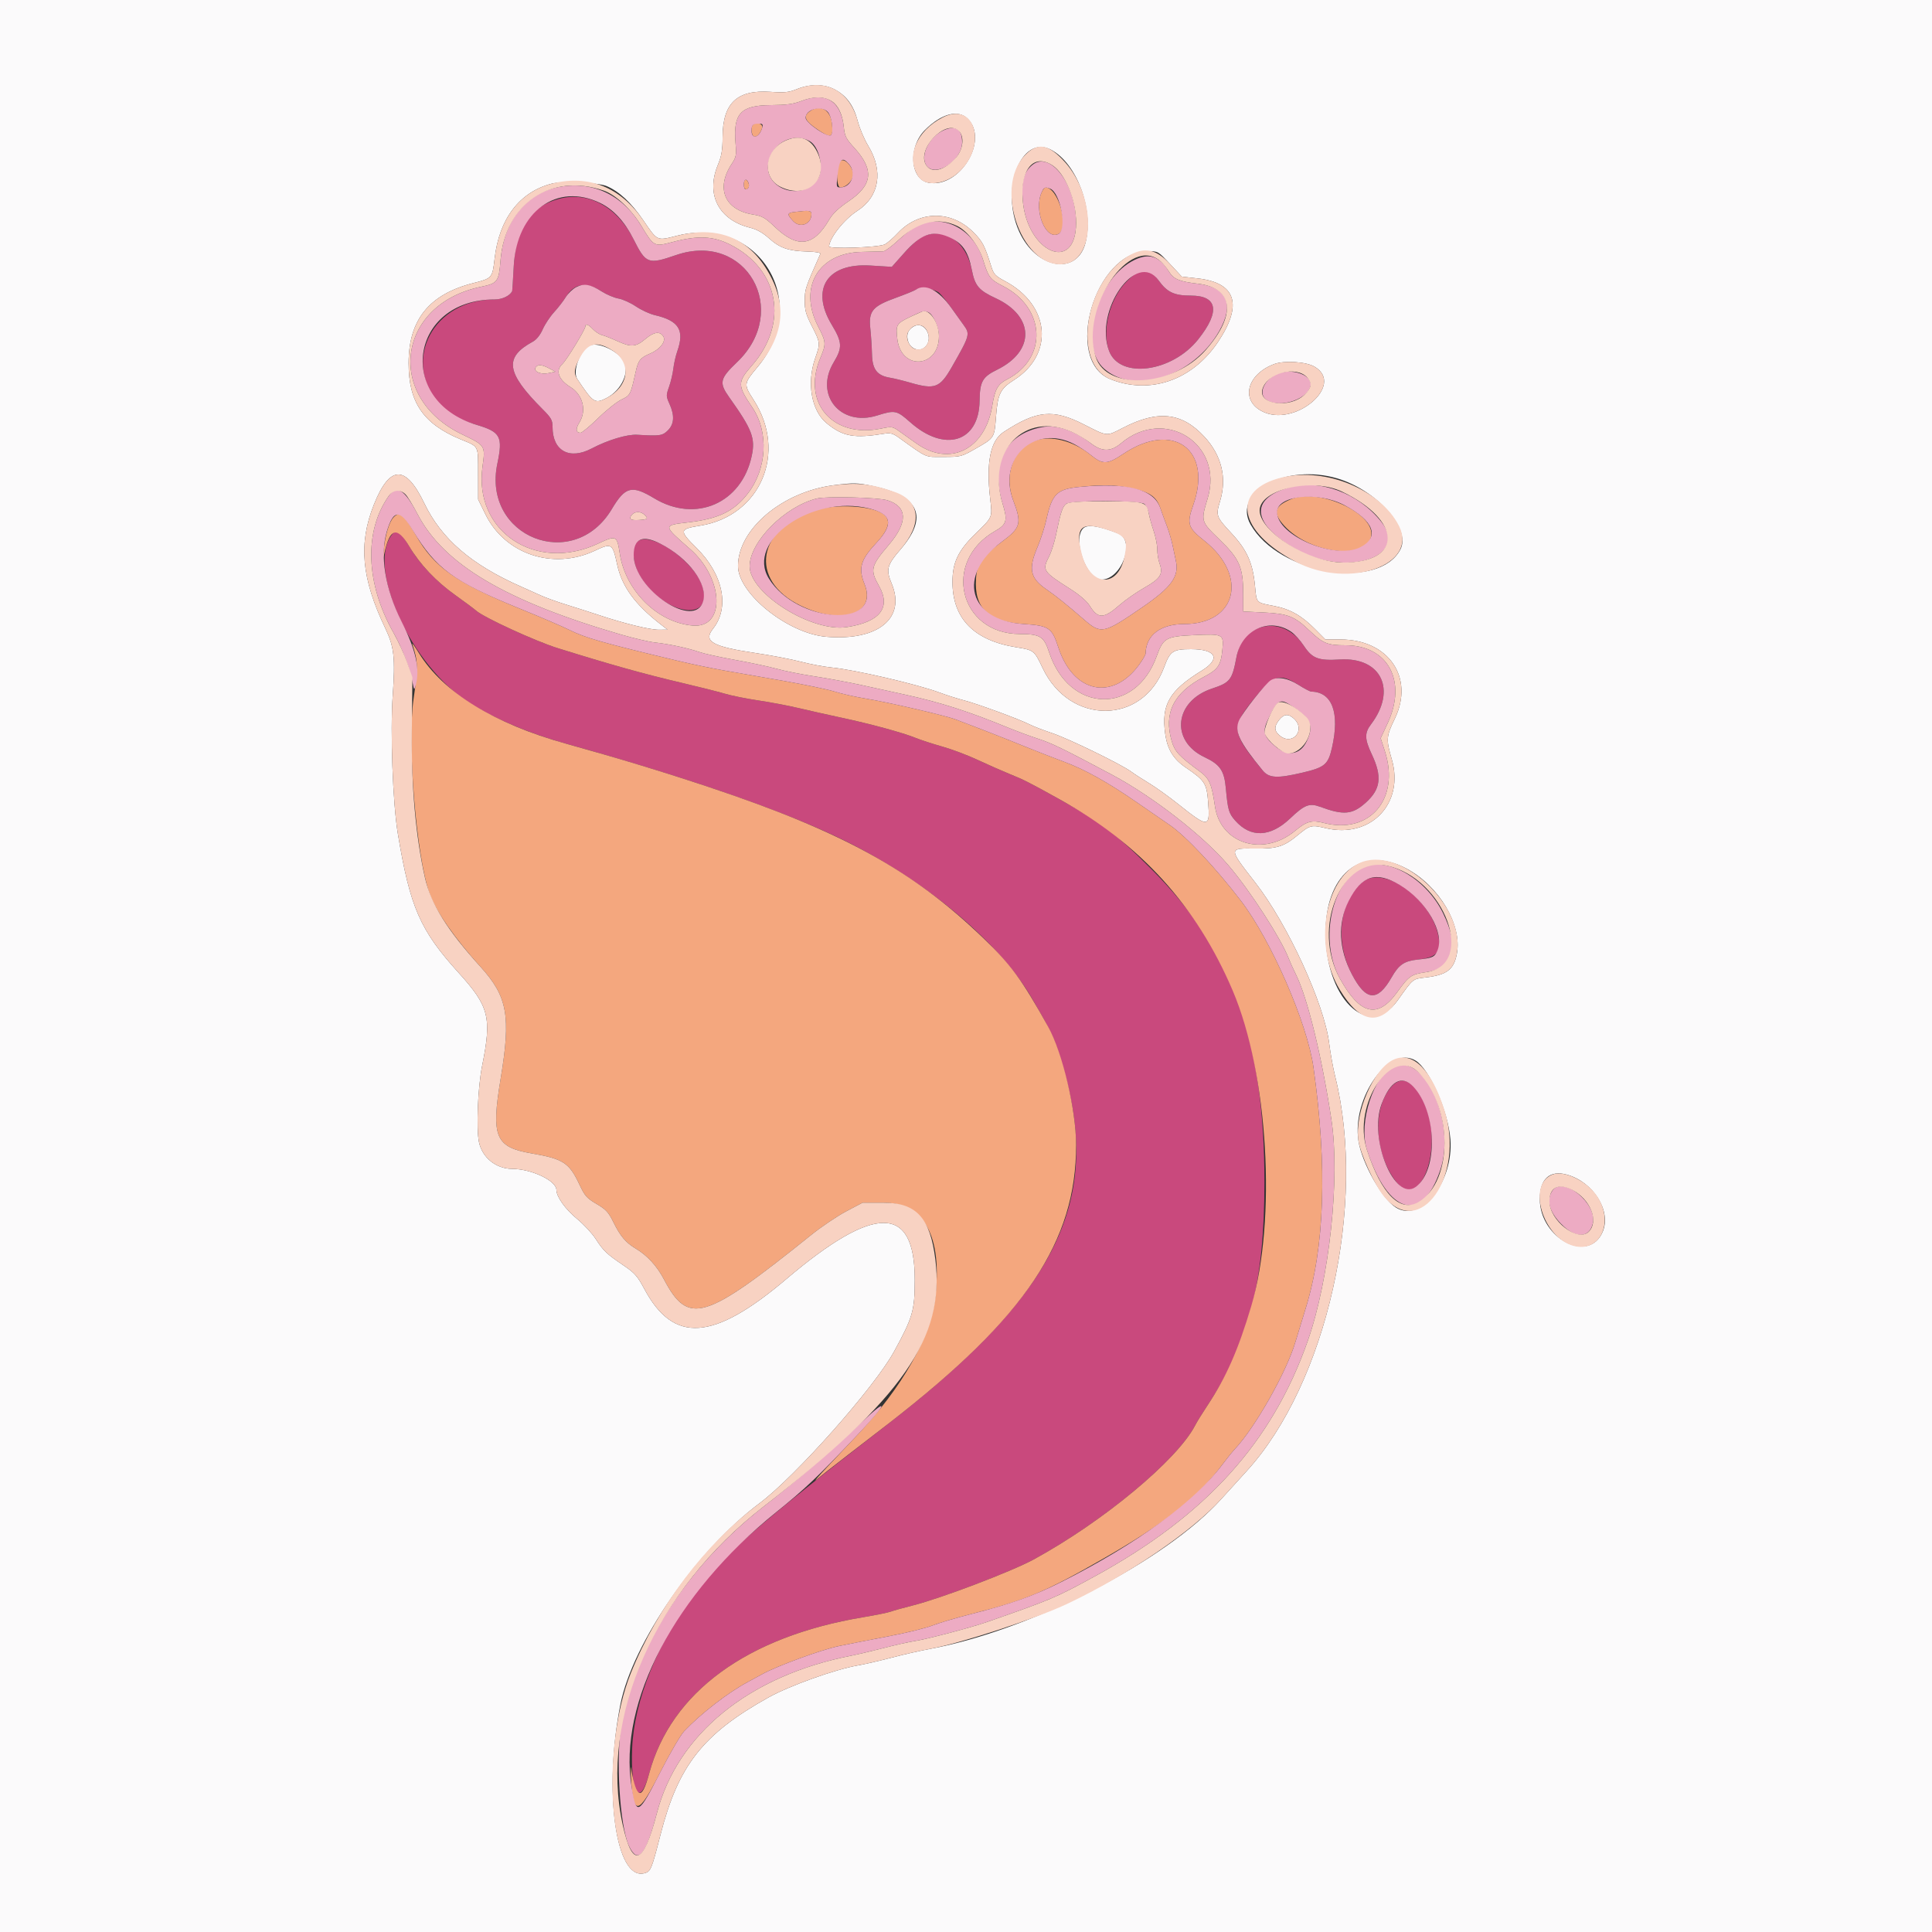 <svg id="svg" version="1.1" xmlns="http://www.w3.org/2000/svg" xmlns:xlink="http://www.w3.org/1999/xlink" width="400" height="400" viewBox="0, 0, 400,400"><rect x="0" y="0" width="400" height="400" fill="#333333" stroke="none"/><g id="svgg"><path id="path0" d="M115.800 41.150 C 109.770 42.737,106.806 47.092,106.373 55.000 C 106.216 57.860,106.068 60.238,106.044 60.284 C 105.535 61.264,103.974 62.000,102.409 62.000 C 89.788 62.000,83.157 74.435,90.829 83.714 C 92.301 85.494,94.676 86.775,98.750 87.986 C 103.637 89.440,104.144 90.402,102.970 96.000 C 99.789 111.175,118.738 118.691,126.669 105.400 C 129.463 100.717,130.814 100.376,135.459 103.178 C 144.025 108.344,153.533 104.214,155.635 94.413 C 156.425 90.726,155.741 88.937,150.984 82.256 C 148.837 79.241,149.022 78.406,152.593 74.994 C 163.814 64.272,154.477 47.829,139.992 52.803 C 134.150 54.808,133.746 54.656,131.136 49.470 C 127.798 42.837,121.786 39.575,115.800 41.150 M190.875 49.071 C 190.147 49.430,188.446 50.967,187.096 52.486 L 184.641 55.248 180.197 54.974 C 171.267 54.424,167.742 59.817,172.193 67.218 C 174.393 70.875,174.449 71.957,172.600 75.028 C 168.556 81.743,174.010 88.404,181.604 86.024 C 185.308 84.863,185.648 84.933,188.474 87.439 C 195.600 93.757,202.702 91.558,202.814 83.000 C 202.866 78.992,203.400 78.040,206.432 76.552 C 214.345 72.668,214.198 65.464,206.131 61.732 C 202.654 60.123,201.858 59.182,201.216 55.921 C 200.034 49.910,195.401 46.841,190.875 49.071 M233.238 58.300 C 229.745 61.795,228.054 68.524,229.627 72.674 C 231.845 78.528,242.643 77.106,248.094 70.243 C 252.672 64.479,252.106 61.200,246.533 61.200 C 243.098 61.200,241.643 60.512,239.875 58.052 C 237.747 55.090,236.395 55.140,233.238 58.300 M124.588 60.351 C 125.619 61.005,127.176 61.661,128.047 61.808 C 128.919 61.955,130.548 62.692,131.667 63.445 C 132.786 64.198,134.533 65.006,135.551 65.242 C 140.569 66.402,141.773 68.343,140.213 72.762 C 139.891 73.677,139.528 75.275,139.408 76.313 C 139.288 77.351,138.890 79.045,138.524 80.077 C 137.892 81.860,137.896 82.039,138.609 83.620 C 139.694 86.026,139.588 87.793,138.282 89.100 C 137.162 90.220,136.610 90.300,131.951 90.014 C 129.853 89.885,125.864 91.083,122.501 92.852 C 117.895 95.275,114.400 93.356,114.400 88.404 C 114.400 86.982,114.142 86.523,112.300 84.677 C 104.775 77.133,104.328 73.996,110.313 70.739 C 111.079 70.323,111.838 69.377,112.368 68.180 C 112.830 67.136,113.885 65.543,114.714 64.641 C 115.542 63.738,116.622 62.347,117.113 61.549 C 118.902 58.638,121.285 58.257,124.588 60.351 M194.465 60.653 C 194.923 61.064,196.040 62.446,196.949 63.725 C 197.857 65.004,199.005 66.605,199.500 67.284 C 200.884 69.182,200.816 69.422,197.055 76.000 C 194.589 80.311,193.548 80.703,188.462 79.228 C 186.998 78.804,185.126 78.346,184.302 78.210 C 181.588 77.765,180.610 76.499,180.536 73.335 C 180.501 71.831,180.345 69.424,180.189 67.986 C 179.803 64.403,180.643 63.398,185.485 61.655 C 187.418 60.959,189.270 60.204,189.600 59.978 C 190.483 59.371,193.504 59.790,194.465 60.653 M81.258 110.531 C 75.923 116.958,84.317 136.428,96.000 144.727 C 100.746 148.098,108.961 151.682,117.200 153.975 C 142.800 161.100,162.832 168.079,175.000 174.112 C 191.884 182.484,206.968 195.188,213.618 206.637 C 217.851 213.924,218.395 215.136,220.158 221.200 C 228.171 248.753,218.784 267.760,183.772 294.877 C 156.418 316.063,149.587 322.032,143.794 329.810 C 136.133 340.097,131.271 352.196,130.885 361.937 C 130.510 371.392,132.476 374.352,134.395 367.220 C 138.930 350.365,154.632 338.872,178.631 334.844 C 181.286 334.399,183.895 333.868,184.430 333.664 C 184.966 333.461,187.023 332.886,189.002 332.388 C 194.857 330.912,209.416 325.374,214.000 322.880 C 228.345 315.071,243.758 302.270,247.450 295.097 C 247.817 294.384,248.957 292.540,249.982 291.000 C 258.591 278.071,261.779 265.591,261.785 244.800 C 261.793 215.351,255.116 196.729,238.611 180.170 C 231.150 172.684,227.871 170.187,219.200 165.390 C 212.847 161.875,212.029 161.461,209.000 160.232 C 207.460 159.607,204.504 158.303,202.432 157.334 C 200.360 156.366,197.074 155.127,195.130 154.580 C 193.186 154.034,190.652 153.209,189.498 152.747 C 186.756 151.649,180.206 149.867,174.200 148.586 C 171.560 148.023,167.600 147.135,165.400 146.613 C 163.200 146.091,159.420 145.373,157.000 145.019 C 154.580 144.664,151.430 144.028,150.000 143.604 C 148.570 143.181,144.610 142.183,141.200 141.386 C 133.476 139.580,126.197 137.544,115.400 134.167 C 110.826 132.737,100.175 127.840,98.603 126.444 C 98.161 126.052,96.237 124.618,94.326 123.257 C 90.377 120.445,86.997 116.906,84.911 113.400 C 82.969 110.136,82.131 109.478,81.258 110.531 M131.829 112.229 C 130.746 113.311,131.014 116.663,132.373 119.032 C 136.972 127.050,147.565 129.205,145.531 121.708 C 144.065 116.305,134.423 109.635,131.829 112.229 M259.710 130.412 C 257.668 131.453,256.535 133.171,255.994 136.048 C 255.103 140.782,254.686 141.320,250.956 142.552 C 243.141 145.133,242.231 153.383,249.388 156.765 C 252.598 158.281,253.459 159.533,253.791 163.165 C 254.205 167.685,254.403 168.376,255.713 169.868 C 258.921 173.521,263.013 173.361,267.143 169.422 C 270.085 166.615,271.105 166.221,273.311 167.035 C 278.198 168.837,280.016 168.668,282.801 166.151 C 285.878 163.371,286.188 160.769,283.996 156.129 C 282.528 153.022,282.497 151.756,283.843 149.978 C 289.244 142.847,285.988 136.021,277.435 136.540 C 272.924 136.814,271.700 136.347,269.933 133.676 C 267.417 129.873,263.326 128.567,259.710 130.412 M268.819 141.790 C 270.018 142.554,271.221 143.184,271.492 143.190 C 275.832 143.280,277.414 147.582,275.769 154.816 C 274.978 158.296,274.284 158.879,269.634 159.971 C 264.387 161.202,262.730 161.107,261.415 159.500 C 254.883 151.520,254.788 150.659,259.762 144.514 C 263.646 139.716,264.948 139.324,268.819 141.790 M281.934 182.736 C 277.231 186.866,276.360 194.967,279.894 201.717 C 282.823 207.310,285.194 207.486,288.133 202.329 C 289.617 199.726,290.741 198.962,293.512 198.672 C 297.329 198.273,298.364 197.200,297.870 194.152 C 296.574 186.166,286.361 178.849,281.934 182.736 M288.082 224.967 C 284.146 229.451,284.489 238.386,288.829 244.376 C 293.997 251.511,299.187 237.263,294.755 228.107 C 292.640 223.739,290.178 222.580,288.082 224.967 " stroke="none" fill="#c9497d" fill-rule="evenodd"></path><path id="path1" d="M167.689 23.023 C 166.212 24.057,166.599 24.993,169.252 26.804 C 172.056 28.718,172.547 28.535,172.265 25.684 C 171.973 22.745,169.849 21.510,167.689 23.023 M155.867 25.867 C 155.440 26.293,155.559 27.927,156.038 28.224 C 156.573 28.554,157.419 27.719,157.784 26.500 C 158.052 25.605,156.606 25.127,155.867 25.867 M173.869 33.500 C 173.087 34.818,173.169 38.800,173.979 38.800 C 175.382 38.800,176.928 36.965,176.607 35.680 C 176.156 33.871,174.453 32.516,173.869 33.500 M154.000 38.200 C 154.000 39.188,154.542 39.541,154.978 38.836 C 155.267 38.368,154.824 37.200,154.357 37.200 C 154.161 37.200,154.000 37.650,154.000 38.200 M215.664 39.819 C 213.968 43.542,216.516 49.836,219.150 48.427 C 221.481 47.179,219.115 38.800,216.431 38.800 C 216.265 38.800,215.920 39.258,215.664 39.819 M164.500 43.889 C 162.936 44.083,162.894 44.353,164.205 45.767 C 165.642 47.318,168.000 46.422,168.000 44.324 C 168.000 43.577,167.510 43.516,164.500 43.889 M214.200 91.268 C 209.761 92.918,207.796 98.396,209.777 103.600 C 211.593 108.372,211.344 109.270,207.396 112.190 C 203.286 115.229,202.271 116.682,202.072 119.808 C 201.683 125.920,204.620 128.722,211.905 129.188 C 217.146 129.524,217.798 129.958,219.100 133.982 C 222.158 143.433,230.269 145.218,235.814 137.661 C 236.566 136.637,237.185 135.564,237.190 135.275 C 237.262 131.490,240.278 129.200,245.193 129.200 C 256.055 129.200,258.482 119.227,249.383 111.987 C 245.900 109.215,245.669 108.478,247.052 104.549 C 251.091 93.077,242.895 87.063,232.603 93.947 C 229.212 96.214,228.346 96.244,225.800 94.179 C 222.155 91.222,217.479 90.049,214.200 91.268 M233.796 100.987 C 237.882 101.768,239.370 102.727,240.204 105.116 C 240.566 106.152,241.205 107.900,241.625 109.000 C 242.044 110.100,242.572 111.900,242.797 113.000 C 243.023 114.100,243.316 115.492,243.449 116.094 C 244.168 119.343,242.556 121.574,236.478 125.746 C 228.465 131.245,227.983 131.346,224.441 128.280 C 220.753 125.088,218.593 123.349,216.761 122.100 C 213.248 119.703,212.843 117.862,214.813 113.233 C 215.480 111.665,216.313 109.081,216.663 107.491 C 217.819 102.245,218.841 101.256,223.574 100.802 C 228.499 100.330,230.557 100.367,233.796 100.987 M267.400 103.307 C 263.814 104.780,263.438 106.133,265.867 108.821 C 271.272 114.804,283.476 116.092,283.923 110.726 C 284.306 106.115,272.964 101.022,267.400 103.307 M169.000 105.555 C 156.702 109.130,154.901 120.121,165.752 125.386 C 174.272 129.520,181.462 127.118,178.999 120.961 C 177.666 117.629,178.155 115.911,181.434 112.406 C 184.174 109.476,184.575 107.520,182.684 106.301 C 180.216 104.710,173.218 104.329,169.000 105.555 M81.434 107.162 C 80.540 108.151,79.728 110.884,79.450 113.845 C 79.257 115.901,79.275 115.988,79.589 114.531 C 80.714 109.300,82.211 108.894,84.738 113.133 C 86.976 116.887,90.278 120.374,94.326 123.257 C 96.237 124.618,98.161 126.052,98.603 126.444 C 100.175 127.840,110.826 132.737,115.400 134.167 C 126.197 137.544,133.476 139.580,141.200 141.386 C 144.610 142.183,148.570 143.181,150.000 143.604 C 151.430 144.028,154.580 144.664,157.000 145.019 C 159.420 145.373,163.200 146.091,165.400 146.613 C 167.600 147.135,171.560 148.023,174.200 148.586 C 180.206 149.867,186.756 151.649,189.498 152.747 C 190.652 153.209,193.186 154.034,195.130 154.580 C 197.074 155.127,200.360 156.366,202.432 157.334 C 204.504 158.303,207.460 159.607,209.000 160.232 C 212.029 161.461,212.847 161.875,219.200 165.390 C 236.144 174.764,247.740 187.546,255.214 205.086 C 262.561 222.329,264.344 252.577,259.063 270.400 C 256.379 279.458,253.855 285.183,249.982 291.000 C 248.957 292.540,247.817 294.384,247.450 295.097 C 243.758 302.270,228.345 315.071,214.000 322.880 C 209.416 325.374,194.857 330.912,189.002 332.388 C 187.023 332.886,184.966 333.461,184.430 333.664 C 183.895 333.868,181.286 334.399,178.631 334.844 C 154.632 338.872,138.930 350.365,134.395 367.220 C 132.865 372.906,131.791 372.558,130.623 366.000 C 130.525 365.450,130.532 366.388,130.638 368.083 C 131.138 376.091,132.128 375.917,136.647 367.024 C 138.653 363.078,140.903 359.207,141.647 358.423 C 145.101 354.783,150.744 350.419,154.799 348.251 C 155.570 347.839,156.920 347.105,157.800 346.619 C 160.912 344.900,170.103 341.536,173.727 340.789 C 175.747 340.373,180.370 339.464,184.000 338.770 C 187.630 338.076,191.680 337.081,193.000 336.560 C 194.320 336.038,197.920 334.971,201.000 334.187 C 212.495 331.265,216.336 329.649,228.733 322.523 C 241.404 315.239,248.060 309.958,253.091 303.200 C 253.992 301.990,255.153 300.550,255.671 300.000 C 259.875 295.538,266.386 284.012,268.212 277.800 C 268.600 276.480,269.520 273.472,270.256 271.116 C 274.277 258.247,274.837 241.627,271.943 221.000 C 270.657 211.837,263.220 194.753,256.930 186.517 C 251.766 179.755,245.515 173.093,242.219 170.840 C 241.328 170.232,238.260 168.116,235.400 166.139 C 229.280 161.908,224.518 159.261,220.156 157.663 C 218.420 157.028,214.750 155.595,212.000 154.479 C 207.564 152.679,202.706 150.781,197.800 148.933 C 195.631 148.116,183.887 145.398,179.200 144.629 C 177.110 144.286,174.234 143.637,172.810 143.186 C 171.385 142.735,166.615 141.736,162.210 140.965 C 157.804 140.195,152.220 139.217,149.800 138.794 C 147.380 138.370,143.150 137.485,140.400 136.828 C 124.676 133.069,121.168 132.067,117.800 130.378 C 116.480 129.716,111.978 127.782,107.795 126.082 C 94.418 120.643,89.897 117.459,86.097 110.800 C 83.618 106.458,82.712 105.751,81.434 107.162 M85.366 133.352 C 86.552 136.934,86.582 138.178,85.638 144.600 C 84.270 153.905,86.176 177.274,88.933 185.000 C 90.226 188.624,94.221 194.370,99.462 200.142 C 105.083 206.333,105.809 210.343,103.656 223.318 C 101.658 235.356,102.536 237.497,110.000 238.788 C 116.633 239.935,117.847 240.722,119.974 245.262 C 121.071 247.601,121.499 248.085,123.511 249.262 C 125.461 250.402,125.982 250.970,127.032 253.102 C 128.430 255.940,129.565 257.280,131.593 258.487 C 133.992 259.914,135.995 262.090,137.447 264.845 C 142.523 274.473,145.784 273.495,167.935 255.695 C 170.061 253.986,173.330 251.781,175.200 250.794 L 178.600 249.000 182.829 249.000 C 191.357 249.000,195.176 256.007,193.614 268.792 C 192.620 276.939,186.768 287.247,177.615 296.980 C 176.177 298.509,173.380 301.479,171.400 303.580 C 169.420 305.681,168.340 306.937,169.000 306.370 C 169.660 305.804,172.630 303.471,175.600 301.186 C 178.570 298.901,182.513 295.854,184.363 294.416 C 212.365 272.637,222.811 257.049,222.797 237.060 C 222.792 229.835,219.979 217.922,217.021 212.600 C 211.607 202.858,209.325 199.741,203.544 194.188 C 188.992 180.209,174.500 172.224,147.000 163.032 C 137.564 159.878,128.377 157.086,117.200 153.975 C 102.254 149.815,91.743 143.341,86.723 135.204 C 85.839 133.772,85.229 132.938,85.366 133.352 " stroke="none" fill="#f4a77e" fill-rule="evenodd"></path><path id="path2" d="M0.000 200.000 L 0.000 400.000 200.000 400.000 L 400.000 400.000 400.000 200.000 L 400.000 0.000 200.000 0.000 L 0.000 0.000 0.000 200.000 M172.806 18.516 C 175.262 19.814,176.729 21.823,177.575 25.046 C 177.973 26.560,178.949 28.865,179.744 30.167 C 182.949 35.418,182.075 40.692,177.511 43.647 C 174.792 45.406,171.835 49.114,171.646 51.000 C 171.585 51.609,181.966 51.238,183.200 50.587 C 183.750 50.297,184.960 49.244,185.889 48.246 C 190.236 43.576,196.907 43.484,201.477 48.030 C 203.421 49.964,203.851 50.784,205.236 55.200 C 205.732 56.782,206.079 57.148,208.106 58.225 C 217.403 63.162,218.320 73.332,209.949 78.665 C 207.097 80.482,206.577 81.529,206.220 86.177 C 205.874 90.684,205.900 90.643,202.139 92.800 C 199.048 94.573,198.945 94.600,195.349 94.600 C 191.327 94.600,192.212 94.987,185.900 90.470 C 184.903 89.757,184.273 89.593,183.200 89.769 C 176.828 90.813,174.522 90.399,171.124 87.598 C 167.979 85.005,166.989 79.257,168.800 74.104 C 169.858 71.093,169.842 70.936,168.100 67.532 C 166.847 65.083,166.603 64.205,166.617 62.200 C 166.633 59.859,166.719 59.601,169.838 52.579 C 169.958 52.310,168.987 52.128,167.148 52.075 C 163.232 51.964,161.455 51.351,159.225 49.347 C 157.953 48.203,156.687 47.487,155.366 47.164 C 148.818 45.563,146.086 40.322,148.608 34.200 C 149.388 32.304,149.599 31.085,149.607 28.400 C 149.629 21.346,152.594 18.538,159.518 19.013 C 162.453 19.215,163.314 19.126,165.000 18.445 C 167.742 17.338,170.628 17.364,172.806 18.516 M200.328 24.562 C 204.829 28.987,198.695 39.045,192.236 37.833 C 188.390 37.112,187.962 30.419,191.536 26.878 C 194.920 23.524,198.354 22.620,200.328 24.562 M217.568 30.983 C 222.912 33.747,226.488 43.331,224.750 50.235 C 223.007 57.156,214.492 55.710,210.986 47.898 C 207.047 39.119,211.444 27.817,217.568 30.983 M125.600 38.527 C 128.231 39.661,130.669 41.936,133.176 45.597 C 136.196 50.006,135.906 49.876,140.273 48.781 C 157.134 44.556,168.109 62.530,156.865 75.954 C 153.945 79.441,153.932 79.552,156.037 82.808 C 163.056 93.669,157.479 106.813,144.996 108.827 C 140.601 109.535,140.552 109.825,144.201 113.440 C 149.731 118.916,151.130 125.758,147.622 130.173 C 145.548 132.783,147.439 133.866,156.400 135.199 C 159.590 135.673,163.820 136.484,165.800 136.999 C 167.780 137.515,170.660 138.056,172.200 138.203 C 176.935 138.653,190.065 141.708,194.591 143.411 C 195.956 143.925,198.183 144.633,199.542 144.985 C 202.338 145.709,211.082 148.920,213.200 150.000 C 213.970 150.392,216.040 151.192,217.800 151.777 C 221.175 152.899,232.162 158.248,234.200 159.761 C 234.860 160.251,236.518 161.324,237.885 162.146 C 239.251 162.967,241.951 164.901,243.885 166.444 C 250.174 171.462,250.545 171.446,250.143 166.172 C 249.839 162.184,249.478 161.618,245.518 158.923 C 242.932 157.163,241.704 155.160,241.252 151.964 C 240.393 145.898,242.069 142.997,248.846 138.823 C 252.790 136.394,251.774 134.400,246.593 134.400 C 242.833 134.400,242.253 134.790,241.015 138.148 C 236.617 150.079,221.506 150.197,215.881 138.344 C 214.123 134.638,214.074 134.600,210.400 134.010 C 201.642 132.602,197.218 128.077,197.204 120.515 C 197.197 116.433,198.365 113.990,202.024 110.430 C 205.560 106.990,205.465 107.221,205.000 103.200 C 204.141 95.754,205.049 91.237,207.765 89.459 C 214.677 84.931,218.021 84.621,224.467 87.906 C 229.357 90.399,229.031 90.371,232.465 88.594 C 239.732 84.833,244.675 85.366,249.348 90.413 C 252.929 94.281,254.061 98.934,252.596 103.764 C 251.694 106.736,251.780 106.982,254.900 110.335 C 258.219 113.902,259.403 116.574,259.852 121.513 C 260.158 124.870,260.038 124.748,263.699 125.445 C 267.081 126.090,269.471 127.432,272.281 130.265 L 274.400 132.400 277.540 132.400 C 287.492 132.400,292.890 140.293,288.767 148.819 C 286.993 152.488,286.949 153.083,288.149 157.200 C 290.818 166.355,283.783 173.684,274.463 171.459 C 271.511 170.755,271.213 170.828,268.740 172.871 C 265.819 175.284,264.376 175.742,259.881 175.684 C 254.281 175.611,254.281 175.534,259.921 182.772 C 266.602 191.347,274.168 207.812,275.190 216.000 C 275.451 218.090,276.003 221.151,276.416 222.802 C 283.045 249.294,274.694 286.493,258.043 304.645 C 256.809 305.990,254.484 308.552,252.876 310.338 C 241.286 323.212,213.472 337.532,192.581 341.381 C 190.612 341.744,187.020 342.562,184.600 343.198 C 182.180 343.834,179.030 344.560,177.600 344.811 C 172.854 345.643,163.465 349.007,159.106 351.437 C 145.550 358.993,140.433 365.496,136.750 379.848 C 134.874 387.161,134.729 387.502,133.359 387.846 C 127.483 389.321,124.898 370.861,128.456 352.836 C 130.953 340.184,144.297 320.888,157.200 311.270 C 164.680 305.695,181.042 287.249,185.117 279.800 C 188.987 272.723,189.382 271.358,189.392 265.000 C 189.415 249.317,181.139 249.259,162.800 264.814 C 147.638 277.674,139.453 278.226,133.368 266.800 C 131.995 264.223,131.396 263.546,129.114 262.000 C 125.598 259.616,124.928 258.981,123.335 256.509 C 122.594 255.359,120.865 253.498,119.494 252.372 C 117.054 250.369,115.200 247.777,115.200 246.368 C 115.200 244.455,110.054 242.013,105.991 241.998 C 102.710 241.985,99.837 239.660,99.172 236.480 C 98.576 233.630,98.931 225.086,99.833 220.600 C 101.838 210.615,101.269 208.374,94.949 201.400 C 86.962 192.587,84.915 187.898,82.368 172.595 C 81.322 166.310,80.774 151.486,81.311 144.000 C 81.862 136.301,81.604 133.916,79.814 130.170 C 74.820 119.718,74.164 112.594,77.440 104.408 C 80.700 96.263,83.993 96.188,87.833 104.173 C 91.390 111.569,97.576 116.901,107.871 121.447 C 109.152 122.012,111.010 122.846,112.000 123.300 C 112.990 123.753,115.420 124.626,117.400 125.239 C 119.380 125.852,122.350 126.802,124.000 127.350 C 129.315 129.114,134.586 130.400,136.416 130.381 L 138.200 130.362 136.803 129.281 C 131.469 125.153,128.768 121.445,127.780 116.893 C 126.819 112.469,126.661 112.372,123.118 114.032 C 114.489 118.076,104.545 114.743,100.490 106.447 L 99.000 103.400 98.990 98.067 C 98.980 92.055,99.247 92.573,95.307 90.932 C 87.618 87.731,84.600 83.295,84.600 75.192 C 84.600 66.172,88.885 60.896,98.086 58.585 C 101.868 57.635,101.953 57.536,102.405 53.556 C 103.346 45.267,107.601 39.703,114.294 38.009 C 116.469 37.458,123.912 37.799,125.600 38.527 M242.220 54.637 L 244.670 57.274 247.966 57.643 C 255.923 58.533,257.361 63.065,252.152 70.830 C 246.843 78.743,238.084 81.768,229.905 78.512 C 220.113 74.615,226.639 52.101,237.585 52.017 C 239.771 52.000,239.771 52.000,242.220 54.637 M189.105 67.621 C 187.930 68.319,187.569 69.392,188.047 70.763 C 188.523 72.127,190.072 72.801,191.162 72.117 C 193.654 70.554,191.627 66.122,189.105 67.621 M121.908 71.614 C 119.976 72.779,118.515 76.958,119.514 78.462 C 122.795 83.399,123.164 83.643,125.527 82.437 C 128.744 80.796,130.502 76.837,129.019 74.573 C 127.595 72.399,123.459 70.678,121.908 71.614 M272.127 75.899 C 278.626 79.683,267.924 88.702,261.200 85.107 C 256.790 82.749,258.215 77.461,263.823 75.371 C 265.890 74.600,270.388 74.887,272.127 75.899 M276.827 99.038 C 284.984 101.434,292.147 109.451,289.951 113.726 C 285.526 122.339,264.752 118.897,258.910 108.584 C 255.112 101.879,266.267 95.936,276.827 99.038 M180.600 100.605 C 190.407 102.675,192.302 106.981,186.404 113.795 C 183.633 116.997,183.392 117.930,184.595 120.788 C 187.622 127.981,181.814 132.733,171.089 131.839 C 163.143 131.176,152.813 122.915,152.794 117.207 C 152.769 109.578,161.951 101.827,172.639 100.456 C 176.680 99.937,177.509 99.953,180.600 100.605 M224.255 109.402 C 221.983 111.674,224.946 120.000,228.026 120.000 C 232.222 120.000,235.181 111.872,231.508 110.435 C 227.476 108.857,225.134 108.523,224.255 109.402 M264.829 149.054 C 263.723 150.461,263.784 151.372,265.054 152.371 C 267.668 154.427,270.364 151.088,267.925 148.816 C 266.746 147.718,265.824 147.789,264.829 149.054 M291.213 179.843 C 297.952 183.436,302.720 191.474,301.635 197.411 C 301.026 200.737,299.565 201.855,295.148 202.376 C 292.431 202.697,292.637 202.527,289.360 207.129 C 283.263 215.690,274.025 206.425,274.464 192.192 C 274.824 180.528,282.241 175.059,291.213 179.843 M293.079 219.583 C 295.960 221.340,299.839 230.104,300.288 235.873 C 300.976 244.708,294.203 253.216,289.028 250.017 C 286.153 248.241,281.958 240.787,281.252 236.200 C 279.869 227.223,287.660 216.278,293.079 219.583 M324.414 243.197 C 329.884 244.717,333.630 250.683,331.825 255.001 C 329.014 261.730,318.800 256.452,318.800 248.270 C 318.800 244.065,320.854 242.208,324.414 243.197 " stroke="none" fill="#fbfafb" fill-rule="evenodd"></path><path id="path3" d="M166.000 20.876 C 164.269 21.551,162.889 21.741,159.527 21.767 C 153.339 21.815,151.771 23.514,152.283 29.618 C 152.493 32.128,152.419 32.532,151.494 33.930 C 148.150 38.982,150.019 43.459,155.869 44.411 C 157.803 44.726,158.406 45.065,160.383 46.951 C 165.139 51.488,168.395 51.065,171.671 45.487 C 172.409 44.230,173.656 43.047,175.686 41.677 C 180.697 38.296,181.026 35.148,176.848 30.576 C 175.162 28.732,174.890 28.189,174.693 26.278 C 174.141 20.931,170.947 18.947,166.000 20.876 M171.385 23.184 C 172.186 24.068,172.625 27.119,172.070 27.939 C 171.570 28.677,166.800 25.462,166.800 24.388 C 166.800 22.625,170.096 21.759,171.385 23.184 M157.784 26.500 C 157.171 28.544,155.600 28.934,155.600 27.043 C 155.600 25.888,155.898 25.600,157.094 25.600 C 157.903 25.600,158.011 25.742,157.784 26.500 M195.393 26.957 C 192.427 28.250,190.450 32.196,191.764 34.202 C 193.546 36.921,199.200 33.306,199.200 29.448 C 199.200 26.743,197.874 25.876,195.393 26.957 M167.605 29.203 C 169.675 30.311,170.672 35.132,169.246 37.136 C 165.775 42.010,157.665 38.883,159.186 33.257 C 160.230 29.397,164.303 27.435,167.605 29.203 M175.707 33.900 C 177.394 35.772,176.326 38.800,173.979 38.800 C 173.163 38.800,173.135 38.678,173.406 36.300 C 173.792 32.910,174.319 32.360,175.707 33.900 M213.690 34.186 C 211.944 35.655,211.443 37.501,211.741 41.369 C 212.584 52.324,222.772 56.717,222.794 46.136 C 222.810 38.181,217.393 31.070,213.690 34.186 M154.959 37.836 C 155.231 38.545,154.951 39.200,154.376 39.200 C 154.169 39.200,154.000 38.750,154.000 38.200 C 154.000 37.081,154.584 36.859,154.959 37.836 M115.289 38.800 C 108.708 40.192,104.255 45.964,103.624 53.921 C 103.273 58.348,103.046 58.651,99.533 59.386 C 82.113 63.031,79.699 82.292,95.701 89.953 C 100.505 92.252,100.508 92.258,99.899 96.600 C 98.019 109.996,110.905 118.601,123.801 112.561 C 127.615 110.775,127.738 110.832,128.328 114.657 C 129.517 122.366,136.179 128.918,143.441 129.520 C 150.257 130.085,149.867 119.768,142.840 113.638 C 137.218 108.733,137.221 108.769,142.457 108.157 C 148.731 107.425,151.897 105.910,154.755 102.274 C 158.809 97.115,159.229 89.469,155.740 84.329 C 152.658 79.788,152.653 79.125,155.671 75.688 C 163.362 66.928,161.333 55.724,151.129 50.619 C 147.637 48.872,144.513 48.728,139.372 50.076 C 135.395 51.119,135.416 51.130,132.770 46.751 C 128.808 40.193,122.426 37.291,115.289 38.800 M217.414 39.061 C 219.546 39.879,220.952 47.462,219.150 48.427 C 216.516 49.836,213.968 43.542,215.664 39.819 C 216.159 38.733,216.347 38.651,217.414 39.061 M124.247 42.023 C 127.003 43.357,129.320 45.861,131.136 49.470 C 133.746 54.656,134.150 54.808,139.992 52.803 C 154.477 47.829,163.814 64.272,152.593 74.994 C 149.022 78.406,148.837 79.241,150.984 82.256 C 155.741 88.937,156.425 90.726,155.635 94.413 C 153.533 104.214,144.025 108.344,135.459 103.178 C 130.814 100.376,129.463 100.717,126.669 105.400 C 118.738 118.691,99.789 111.175,102.970 96.000 C 104.144 90.402,103.637 89.440,98.750 87.986 C 81.837 82.957,84.787 62.000,102.409 62.000 C 103.974 62.000,105.535 61.264,106.044 60.284 C 106.068 60.238,106.216 57.860,106.373 55.000 C 106.988 43.776,115.341 37.711,124.247 42.023 M168.000 44.324 C 168.000 46.422,165.642 47.318,164.205 45.767 C 162.894 44.353,162.936 44.083,164.500 43.889 C 167.510 43.516,168.000 43.577,168.000 44.324 M190.048 46.618 C 189.305 46.941,187.543 48.284,186.134 49.602 C 184.724 50.921,183.262 52.017,182.885 52.039 C 182.508 52.060,180.490 52.112,178.400 52.155 C 169.466 52.337,165.257 59.456,169.334 67.490 C 171.070 70.913,171.084 71.102,169.808 74.200 C 166.007 83.427,172.418 90.797,182.445 88.726 C 184.662 88.268,184.789 88.289,186.269 89.346 C 187.111 89.948,188.672 91.058,189.737 91.814 C 196.637 96.711,203.939 93.095,205.428 84.043 C 206.005 80.536,206.557 79.553,208.523 78.536 C 216.994 74.156,216.493 63.689,207.598 59.199 C 205.022 57.899,204.620 57.369,203.566 53.889 C 201.642 47.535,195.521 44.242,190.048 46.618 M196.307 49.019 C 199.221 50.236,200.433 51.941,201.216 55.921 C 201.858 59.182,202.654 60.123,206.131 61.732 C 214.198 65.464,214.345 72.668,206.432 76.552 C 203.400 78.040,202.866 78.992,202.814 83.000 C 202.702 91.558,195.600 93.757,188.474 87.439 C 185.648 84.933,185.308 84.863,181.604 86.024 C 174.010 88.404,168.556 81.743,172.600 75.028 C 174.449 71.957,174.393 70.875,172.193 67.218 C 167.742 59.817,171.267 54.424,180.197 54.974 L 184.641 55.248 187.096 52.486 C 190.655 48.481,192.951 47.617,196.307 49.019 M234.968 53.776 C 227.088 57.493,223.137 71.549,228.619 76.363 C 234.911 81.888,247.073 77.911,252.409 68.584 C 255.632 62.952,254.086 59.467,248.044 58.745 C 244.143 58.279,242.988 57.799,242.028 56.246 C 240.062 53.065,238.002 52.344,234.968 53.776 M239.875 58.052 C 241.643 60.512,243.098 61.200,246.533 61.200 C 252.106 61.200,252.672 64.479,248.094 70.243 C 242.643 77.106,231.845 78.528,229.627 72.674 C 226.458 64.312,235.305 51.690,239.875 58.052 M119.302 59.442 C 118.589 59.802,117.603 60.751,117.113 61.549 C 116.622 62.347,115.542 63.738,114.714 64.641 C 113.885 65.543,112.830 67.136,112.368 68.180 C 111.838 69.377,111.079 70.323,110.313 70.739 C 104.328 73.996,104.775 77.133,112.300 84.677 C 114.142 86.523,114.400 86.982,114.400 88.404 C 114.400 93.356,117.895 95.275,122.501 92.852 C 125.864 91.083,129.853 89.885,131.951 90.014 C 136.610 90.300,137.162 90.220,138.282 89.100 C 139.588 87.793,139.694 86.026,138.609 83.620 C 137.896 82.039,137.892 81.860,138.524 80.077 C 138.890 79.045,139.288 77.351,139.408 76.313 C 139.528 75.275,139.891 73.677,140.213 72.762 C 141.773 68.343,140.569 66.402,135.551 65.242 C 134.533 65.006,132.786 64.198,131.667 63.445 C 130.548 62.692,128.919 61.955,128.047 61.808 C 127.176 61.661,125.619 61.005,124.588 60.351 C 122.205 58.840,120.928 58.620,119.302 59.442 M189.600 59.978 C 189.270 60.204,187.418 60.959,185.485 61.655 C 180.643 63.398,179.803 64.403,180.189 67.986 C 180.345 69.424,180.501 71.831,180.536 73.335 C 180.610 76.499,181.588 77.765,184.302 78.210 C 185.126 78.346,186.998 78.804,188.462 79.228 C 193.548 80.703,194.589 80.311,197.055 76.000 C 200.816 69.422,200.884 69.182,199.500 67.284 C 199.005 66.605,197.857 65.004,196.949 63.725 C 194.327 60.033,191.567 58.626,189.600 59.978 M192.184 64.649 C 193.173 65.029,194.400 67.769,194.400 69.600 C 194.400 76.183,186.605 76.781,185.790 70.260 C 185.415 67.254,185.582 66.964,188.493 65.587 C 191.233 64.290,191.243 64.288,192.184 64.649 M122.768 68.166 C 123.267 68.698,124.114 69.242,124.649 69.376 C 125.184 69.511,126.595 70.066,127.785 70.610 C 130.673 71.931,131.610 71.863,133.624 70.180 C 135.404 68.692,136.619 68.522,137.332 69.660 C 137.947 70.642,136.684 72.307,134.669 73.171 C 132.535 74.085,132.141 74.579,131.603 77.016 C 130.561 81.732,130.490 81.870,128.671 82.725 C 127.724 83.170,125.554 84.899,123.847 86.567 C 122.140 88.235,120.497 89.600,120.196 89.600 C 119.210 89.600,119.128 88.810,119.972 87.445 C 121.496 84.979,120.673 81.736,118.119 80.148 C 115.605 78.584,114.944 76.718,116.428 75.374 C 117.292 74.593,121.200 68.195,121.200 67.562 C 121.200 66.927,121.833 67.171,122.768 68.166 M113.720 76.274 L 115.000 76.948 113.613 77.241 C 111.756 77.634,110.160 76.773,111.067 75.867 C 111.505 75.428,112.364 75.560,113.720 76.274 M264.958 77.212 C 262.273 78.035,260.499 80.962,261.808 82.408 C 263.932 84.756,270.518 83.051,271.331 79.944 C 271.867 77.894,268.058 76.262,264.958 77.212 M215.742 88.432 C 208.144 89.863,205.009 95.980,207.592 104.334 C 208.651 107.762,208.426 108.585,206.060 109.924 C 194.992 116.190,198.553 131.218,211.116 131.267 C 215.382 131.284,216.117 131.744,217.227 135.092 C 221.375 147.604,235.063 148.095,239.467 135.889 C 240.848 132.063,241.375 131.765,247.250 131.494 C 253.214 131.219,253.376 131.300,253.090 134.388 C 252.775 137.781,252.232 138.579,249.127 140.210 C 242.953 143.455,240.880 147.684,242.610 153.508 C 243.236 155.618,244.147 156.594,248.400 159.713 C 250.386 161.170,250.871 162.284,251.544 166.935 C 252.674 174.743,261.578 177.463,268.149 172.009 C 270.545 170.020,271.573 169.739,274.099 170.387 C 283.587 172.819,289.901 165.400,286.728 155.548 L 285.855 152.840 287.304 149.720 C 291.358 140.989,287.359 133.600,278.580 133.600 C 274.832 133.600,273.923 133.229,271.126 130.562 C 268.005 127.585,266.654 127.053,261.600 126.805 L 257.400 126.600 257.394 123.000 C 257.385 117.434,256.640 115.720,252.487 111.703 C 248.607 107.951,248.596 107.914,250.019 103.227 C 253.452 91.926,241.194 84.095,232.096 91.776 C 229.993 93.552,228.177 93.562,225.888 91.809 C 222.290 89.054,218.729 87.869,215.742 88.432 M222.400 91.948 C 223.390 92.461,224.920 93.465,225.800 94.179 C 228.346 96.244,229.212 96.214,232.603 93.947 C 242.895 87.063,251.091 93.077,247.052 104.549 C 245.669 108.478,245.900 109.215,249.383 111.987 C 258.482 119.227,256.055 129.200,245.193 129.200 C 240.278 129.200,237.262 131.490,237.190 135.275 C 237.185 135.564,236.566 136.637,235.814 137.661 C 230.269 145.218,222.158 143.433,219.100 133.982 C 217.798 129.958,217.146 129.524,211.905 129.188 C 200.532 128.461,198.050 119.102,207.396 112.190 C 211.344 109.270,211.593 108.372,209.777 103.600 C 206.468 94.908,214.251 87.724,222.400 91.948 M223.574 100.802 C 218.841 101.256,217.819 102.245,216.663 107.491 C 216.313 109.081,215.480 111.665,214.813 113.233 C 212.843 117.862,213.248 119.703,216.761 122.100 C 218.593 123.349,220.753 125.088,224.441 128.280 C 227.983 131.346,228.465 131.245,236.478 125.746 C 242.556 121.574,244.168 119.343,243.449 116.094 C 243.316 115.492,243.023 114.100,242.797 113.000 C 242.572 111.900,242.044 110.100,241.625 109.000 C 241.205 107.900,240.566 106.152,240.204 105.116 C 238.862 101.272,233.413 99.858,223.574 100.802 M266.800 100.948 C 258.657 103.311,259.223 108.469,268.194 113.650 C 278.519 119.613,291.833 115.427,286.002 108.051 C 281.289 102.088,273.193 99.093,266.800 100.948 M80.479 102.700 C 75.333 110.002,75.703 120.763,81.451 130.971 C 83.269 134.200,84.871 138.388,85.442 141.400 C 85.720 142.868,85.769 142.917,86.033 142.000 C 87.008 138.609,86.154 134.687,83.127 128.655 C 79.711 121.848,78.604 114.987,80.111 109.970 C 81.469 105.452,82.796 105.414,85.465 109.815 C 90.318 117.818,93.915 120.438,107.795 126.082 C 111.978 127.782,116.480 129.716,117.800 130.378 C 121.168 132.067,124.676 133.069,140.400 136.828 C 143.150 137.485,147.380 138.370,149.800 138.794 C 152.220 139.217,157.804 140.195,162.210 140.965 C 166.615 141.736,171.385 142.735,172.810 143.186 C 174.234 143.637,177.110 144.286,179.200 144.629 C 183.887 145.398,195.631 148.116,197.800 148.933 C 202.706 150.781,207.564 152.679,212.000 154.479 C 214.750 155.595,218.420 157.028,220.156 157.663 C 224.518 159.261,229.280 161.908,235.400 166.139 C 238.260 168.116,241.328 170.232,242.219 170.840 C 245.515 173.093,251.766 179.755,256.930 186.517 C 263.220 194.753,270.657 211.837,271.943 221.000 C 274.837 241.627,274.277 258.247,270.256 271.116 C 269.520 273.472,268.600 276.480,268.212 277.800 C 266.386 284.012,259.875 295.538,255.671 300.000 C 255.153 300.550,253.992 301.990,253.091 303.200 C 247.336 310.931,235.375 319.655,219.733 327.530 C 214.032 330.400,209.347 332.065,201.000 334.187 C 197.920 334.971,194.320 336.038,193.000 336.560 C 191.680 337.081,187.630 338.076,184.000 338.770 C 180.370 339.464,175.747 340.373,173.727 340.789 C 170.103 341.536,160.912 344.900,157.800 346.619 C 156.920 347.105,155.570 347.839,154.799 348.251 C 150.744 350.419,145.101 354.783,141.647 358.423 C 140.903 359.207,138.653 363.071,136.647 367.009 C 132.157 375.826,131.757 376.025,130.764 369.937 C 127.909 352.442,139.765 329.928,160.712 313.068 C 166.776 308.188,169.405 305.687,177.626 296.981 C 183.736 290.511,184.190 288.995,178.380 294.466 C 171.749 300.709,164.577 306.877,157.997 311.995 C 142.763 323.843,131.747 340.633,128.729 356.602 C 127.421 363.522,128.279 378.096,130.237 382.222 C 132.069 386.082,133.726 384.120,135.998 375.400 C 140.275 358.982,155.107 346.955,176.200 342.802 C 177.520 342.542,180.580 341.818,183.000 341.193 C 185.420 340.569,188.210 339.941,189.200 339.799 C 191.626 339.451,200.950 337.001,204.297 335.832 C 217.840 331.105,218.521 330.817,226.769 326.303 C 249.731 313.736,263.390 298.615,270.763 277.597 C 275.252 264.800,277.487 243.878,275.654 231.800 C 273.663 218.684,270.718 206.624,268.327 201.800 C 267.782 200.700,267.092 199.170,266.794 198.400 C 265.184 194.240,258.840 184.442,254.335 179.157 C 249.071 172.981,238.717 164.930,230.200 160.389 C 220.371 155.148,217.695 153.841,215.083 153.003 C 213.497 152.495,210.670 151.451,208.800 150.684 C 200.461 147.261,194.805 145.446,187.400 143.818 C 184.980 143.286,180.840 142.380,178.200 141.803 C 175.560 141.226,171.237 140.426,168.592 140.024 C 165.948 139.622,162.438 138.920,160.792 138.463 C 159.147 138.007,155.262 137.177,152.161 136.620 C 149.059 136.063,145.729 135.328,144.761 134.986 C 142.545 134.204,138.463 133.328,135.600 133.020 C 134.390 132.890,131.240 132.156,128.600 131.389 C 104.704 124.449,91.856 116.840,86.432 106.416 C 83.805 101.365,82.149 100.331,80.479 102.700 M169.098 103.213 C 162.463 104.870,155.218 112.179,155.204 117.231 C 155.188 122.879,168.082 130.953,175.330 129.835 C 182.190 128.777,184.522 125.807,182.000 121.338 C 180.092 117.958,180.268 117.217,184.027 112.800 C 188.005 108.126,187.898 104.876,183.726 103.577 C 181.805 102.978,171.105 102.712,169.098 103.213 M278.297 104.569 C 284.427 107.799,285.732 111.221,281.628 113.300 C 276.378 115.960,264.400 110.893,264.400 106.013 C 264.400 102.564,272.829 101.689,278.297 104.569 M236.927 104.340 C 237.286 104.637,237.700 105.537,237.849 106.340 C 237.998 107.143,238.453 108.773,238.860 109.963 C 239.267 111.152,239.600 112.849,239.600 113.734 C 239.600 114.619,239.806 115.914,240.059 116.611 C 240.866 118.844,240.303 119.761,236.957 121.667 C 235.283 122.620,232.960 124.237,231.796 125.261 C 228.496 128.161,227.317 128.179,225.573 125.356 C 225.029 124.476,223.475 123.139,221.637 121.970 C 215.867 118.302,215.728 118.086,217.231 115.140 C 217.688 114.244,218.326 112.226,218.650 110.656 C 219.617 105.960,219.986 104.855,220.770 104.306 C 221.855 103.546,236.005 103.576,236.927 104.340 M179.923 105.266 C 184.647 106.438,185.084 108.503,181.434 112.406 C 178.155 115.911,177.666 117.629,178.999 120.961 C 182.684 130.171,164.943 129.093,159.173 119.756 C 154.377 111.996,168.184 102.354,179.923 105.266 M133.476 106.619 C 134.262 107.405,134.108 107.541,132.299 107.663 C 130.565 107.779,130.094 107.450,130.792 106.610 C 131.443 105.825,132.687 105.830,133.476 106.619 M136.713 112.563 C 142.597 115.565,146.593 120.938,145.577 124.480 C 143.865 130.451,131.217 122.046,131.204 114.929 C 131.198 111.484,133.045 110.691,136.713 112.563 M267.333 130.810 C 268.041 131.295,269.211 132.585,269.933 133.676 C 271.700 136.347,272.924 136.814,277.435 136.540 C 285.988 136.021,289.244 142.847,283.843 149.978 C 282.497 151.756,282.528 153.022,283.996 156.129 C 286.188 160.769,285.878 163.371,282.801 166.151 C 280.016 168.668,278.198 168.837,273.311 167.035 C 271.105 166.221,270.085 166.615,267.143 169.422 C 263.013 173.361,258.921 173.521,255.713 169.868 C 254.403 168.376,254.205 167.685,253.791 163.165 C 253.459 159.533,252.598 158.281,249.388 156.765 C 242.231 153.383,243.141 145.133,250.956 142.552 C 254.686 141.320,255.103 140.782,255.994 136.048 C 257.059 130.387,262.827 127.723,267.333 130.810 M263.111 140.826 C 262.061 141.438,257.180 147.617,256.512 149.181 C 255.543 151.447,256.540 153.544,261.415 159.500 C 262.730 161.107,264.387 161.202,269.634 159.971 C 274.284 158.879,274.978 158.296,275.769 154.816 C 277.414 147.582,275.832 143.280,271.492 143.190 C 271.221 143.184,270.018 142.554,268.819 141.790 C 266.575 140.360,264.509 140.011,263.111 140.826 M267.890 146.462 C 271.422 148.892,271.996 150.402,270.546 153.457 C 269.181 156.335,266.523 156.714,263.901 154.405 C 261.448 152.246,261.298 151.378,262.845 148.302 C 264.667 144.679,265.080 144.528,267.890 146.462 M282.655 179.386 C 275.808 181.827,272.938 194.526,277.409 202.600 C 281.560 210.097,285.211 211.001,289.200 205.520 C 291.782 201.974,292.121 201.738,295.328 201.264 C 301.121 200.409,302.285 196.270,298.763 189.046 C 295.399 182.147,287.760 177.566,282.655 179.386 M289.809 183.230 C 295.342 186.555,299.126 193.117,297.615 196.765 C 297.039 198.155,296.625 198.347,293.512 198.672 C 290.741 198.962,289.617 199.726,288.133 202.329 C 285.194 207.486,282.823 207.310,279.894 201.717 C 277.145 196.467,276.913 191.105,279.237 186.527 C 281.922 181.237,284.932 180.298,289.809 183.230 M288.600 220.784 C 284.419 222.525,281.190 232.485,283.003 238.051 C 287.382 251.492,294.435 253.453,298.189 242.271 C 301.475 232.482,295.055 218.096,288.600 220.784 M292.608 224.981 C 297.484 230.152,297.793 242.273,293.135 245.717 C 288.765 248.947,283.332 235.823,286.041 228.582 C 287.835 223.788,290.239 222.469,292.608 224.981 M321.423 246.489 C 319.991 248.532,320.840 251.228,323.760 253.921 C 326.526 256.470,329.146 256.177,329.790 253.246 C 330.694 249.131,323.590 243.395,321.423 246.489 " stroke="none" fill="#edabc3" fill-rule="evenodd"></path><path id="path4" d="M165.000 18.445 C 163.314 19.126,162.453 19.215,159.518 19.013 C 152.594 18.538,149.629 21.346,149.607 28.400 C 149.599 31.085,149.388 32.304,148.608 34.200 C 146.086 40.322,148.818 45.563,155.366 47.164 C 156.687 47.487,157.953 48.203,159.225 49.347 C 161.455 51.351,163.232 51.964,167.148 52.075 C 168.987 52.128,169.958 52.310,169.838 52.579 C 166.719 59.601,166.633 59.859,166.617 62.200 C 166.603 64.205,166.847 65.083,168.100 67.532 C 169.842 70.936,169.858 71.093,168.800 74.104 C 166.989 79.257,167.979 85.005,171.124 87.598 C 174.522 90.399,176.828 90.813,183.200 89.769 C 184.273 89.593,184.903 89.757,185.900 90.470 C 192.212 94.987,191.327 94.600,195.349 94.600 C 198.945 94.600,199.048 94.573,202.139 92.800 C 205.900 90.643,205.874 90.684,206.220 86.177 C 206.577 81.529,207.097 80.482,209.949 78.665 C 218.320 73.332,217.403 63.162,208.106 58.225 C 206.079 57.148,205.732 56.782,205.236 55.200 C 203.851 50.784,203.421 49.964,201.477 48.030 C 196.907 43.484,190.236 43.576,185.889 48.246 C 184.960 49.244,183.750 50.297,183.200 50.587 C 181.966 51.238,171.585 51.609,171.646 51.000 C 171.835 49.114,174.792 45.406,177.511 43.647 C 182.075 40.692,182.949 35.418,179.744 30.167 C 178.949 28.865,177.973 26.560,177.575 25.046 C 175.932 18.790,170.808 16.100,165.000 18.445 M172.207 20.968 C 173.563 21.856,174.427 23.702,174.693 26.278 C 174.890 28.189,175.162 28.732,176.848 30.576 C 181.026 35.148,180.697 38.296,175.686 41.677 C 173.656 43.047,172.409 44.230,171.671 45.487 C 168.395 51.065,165.139 51.488,160.383 46.951 C 158.406 45.065,157.803 44.726,155.869 44.411 C 150.019 43.459,148.150 38.982,151.494 33.930 C 152.419 32.532,152.493 32.128,152.283 29.618 C 151.771 23.514,153.339 21.815,159.527 21.767 C 162.889 21.741,164.269 21.551,166.000 20.876 C 168.449 19.921,170.659 19.953,172.207 20.968 M195.214 24.286 C 189.701 27.095,187.472 32.492,190.140 36.565 C 191.539 38.699,195.604 38.278,198.454 35.704 C 204.547 30.199,201.901 20.877,195.214 24.286 M198.469 27.062 C 199.709 28.185,199.452 30.885,197.941 32.607 C 195.580 35.295,192.929 35.980,191.764 34.202 C 189.661 30.992,195.702 24.559,198.469 27.062 M162.553 29.152 C 158.239 31.147,157.678 36.758,161.600 38.684 C 167.250 41.457,171.925 36.943,169.153 31.392 C 167.755 28.592,165.453 27.811,162.553 29.152 M212.202 32.133 C 205.498 39.130,211.916 56.255,220.630 54.621 C 226.877 53.449,226.815 40.598,220.530 33.606 C 217.106 29.799,214.826 29.395,212.202 32.133 M217.877 34.221 C 220.522 35.932,222.804 41.459,222.794 46.136 C 222.772 56.717,212.584 52.324,211.741 41.369 C 211.250 34.991,214.040 31.740,217.877 34.221 M114.294 38.009 C 107.601 39.703,103.346 45.267,102.405 53.556 C 101.953 57.536,101.868 57.635,98.086 58.585 C 88.885 60.896,84.600 66.172,84.600 75.192 C 84.600 83.295,87.618 87.731,95.307 90.932 C 99.247 92.573,98.980 92.055,98.990 98.067 L 99.000 103.400 100.490 106.447 C 104.545 114.743,114.489 118.076,123.118 114.032 C 126.661 112.372,126.819 112.469,127.780 116.893 C 128.768 121.445,131.469 125.153,136.803 129.281 L 138.200 130.362 136.416 130.381 C 134.586 130.400,129.315 129.114,124.000 127.350 C 122.350 126.802,119.380 125.852,117.400 125.239 C 115.420 124.626,112.990 123.753,112.000 123.300 C 111.010 122.846,109.152 122.012,107.871 121.447 C 97.576 116.901,91.390 111.569,87.833 104.173 C 83.993 96.188,80.700 96.263,77.440 104.408 C 74.164 112.594,74.820 119.718,79.814 130.170 C 81.604 133.916,81.862 136.301,81.311 144.000 C 80.774 151.486,81.322 166.310,82.368 172.595 C 84.915 187.898,86.962 192.587,94.949 201.400 C 101.269 208.374,101.838 210.615,99.833 220.600 C 98.931 225.086,98.576 233.630,99.172 236.480 C 99.837 239.660,102.710 241.985,105.991 241.998 C 110.054 242.013,115.200 244.455,115.200 246.368 C 115.200 247.777,117.054 250.369,119.494 252.372 C 120.865 253.498,122.594 255.359,123.335 256.509 C 124.928 258.981,125.598 259.616,129.114 262.000 C 131.396 263.546,131.995 264.223,133.368 266.800 C 139.453 278.226,147.638 277.674,162.800 264.814 C 181.139 249.259,189.415 249.317,189.392 265.000 C 189.382 271.358,188.987 272.723,185.117 279.800 C 181.042 287.249,164.680 305.695,157.200 311.270 C 146.006 319.615,136.113 332.686,130.586 346.436 C 124.334 361.989,126.186 389.646,133.359 387.846 C 134.729 387.502,134.874 387.161,136.750 379.848 C 140.433 365.496,145.550 358.993,159.106 351.437 C 163.465 349.007,172.854 345.643,177.600 344.811 C 179.030 344.560,182.180 343.834,184.600 343.198 C 187.020 342.562,190.612 341.744,192.581 341.381 C 199.125 340.175,214.533 335.107,221.052 332.016 C 233.578 326.077,246.838 317.044,252.876 310.338 C 254.484 308.552,256.809 305.990,258.043 304.645 C 274.694 286.493,283.045 249.294,276.416 222.802 C 276.003 221.151,275.451 218.090,275.190 216.000 C 274.168 207.812,266.602 191.347,259.921 182.772 C 254.281 175.534,254.281 175.611,259.881 175.684 C 264.376 175.742,265.819 175.284,268.740 172.871 C 271.213 170.828,271.511 170.755,274.463 171.459 C 283.783 173.684,290.818 166.355,288.149 157.200 C 286.949 153.083,286.993 152.488,288.767 148.819 C 292.890 140.293,287.492 132.400,277.540 132.400 L 274.400 132.400 272.281 130.265 C 269.471 127.432,267.081 126.090,263.699 125.445 C 260.038 124.748,260.158 124.870,259.852 121.513 C 259.403 116.574,258.219 113.902,254.900 110.335 C 251.780 106.982,251.694 106.736,252.596 103.764 C 254.061 98.934,252.929 94.281,249.348 90.413 C 244.675 85.366,239.732 84.833,232.465 88.594 C 229.031 90.371,229.357 90.399,224.467 87.906 C 218.021 84.621,214.677 84.931,207.765 89.459 C 205.049 91.237,204.141 95.754,205.000 103.200 C 205.465 107.221,205.560 106.990,202.024 110.430 C 198.365 113.990,197.197 116.433,197.204 120.515 C 197.218 128.077,201.642 132.602,210.400 134.010 C 214.074 134.600,214.123 134.638,215.881 138.344 C 221.506 150.197,236.617 150.079,241.015 138.148 C 242.253 134.790,242.833 134.400,246.593 134.400 C 251.774 134.400,252.790 136.394,248.846 138.823 C 242.069 142.997,240.393 145.898,241.252 151.964 C 241.704 155.160,242.932 157.163,245.518 158.923 C 249.478 161.618,249.839 162.184,250.143 166.172 C 250.545 171.446,250.174 171.462,243.885 166.444 C 241.951 164.901,239.251 162.967,237.885 162.146 C 236.518 161.324,234.860 160.251,234.200 159.761 C 232.162 158.248,221.175 152.899,217.800 151.777 C 216.040 151.192,213.970 150.392,213.200 150.000 C 211.082 148.920,202.338 145.709,199.542 144.985 C 198.183 144.633,195.956 143.925,194.591 143.411 C 190.065 141.708,176.935 138.653,172.200 138.203 C 170.660 138.056,167.780 137.515,165.800 136.999 C 163.820 136.484,159.590 135.673,156.400 135.199 C 147.439 133.866,145.548 132.783,147.622 130.173 C 151.130 125.758,149.731 118.916,144.201 113.440 C 140.552 109.825,140.601 109.535,144.996 108.827 C 157.479 106.813,163.056 93.669,156.037 82.808 C 153.932 79.552,153.945 79.441,156.865 75.954 C 162.592 69.118,163.092 62.508,158.429 55.294 C 154.369 49.011,148.194 46.796,140.273 48.781 C 135.906 49.876,136.196 50.006,133.176 45.597 C 128.495 38.762,121.857 36.094,114.294 38.009 M124.956 39.447 C 127.452 40.297,130.712 43.344,132.770 46.751 C 135.416 51.130,135.395 51.119,139.372 50.076 C 144.513 48.728,147.637 48.872,151.129 50.619 C 161.333 55.724,163.362 66.928,155.671 75.688 C 152.653 79.125,152.658 79.788,155.740 84.329 C 159.229 89.469,158.809 97.115,154.755 102.274 C 151.897 105.910,148.731 107.425,142.457 108.157 C 137.221 108.769,137.218 108.733,142.840 113.638 C 149.867 119.768,150.257 130.085,143.441 129.520 C 136.179 128.918,129.517 122.366,128.328 114.657 C 127.738 110.832,127.615 110.775,123.801 112.561 C 110.905 118.601,98.019 109.996,99.899 96.600 C 100.508 92.258,100.505 92.252,95.701 89.953 C 79.699 82.292,82.113 63.031,99.533 59.386 C 103.046 58.651,103.273 58.348,103.624 53.921 C 104.554 42.194,114.070 35.738,124.956 39.447 M198.187 46.793 C 200.308 47.820,202.674 50.941,203.566 53.889 C 204.620 57.369,205.022 57.899,207.598 59.199 C 216.493 63.689,216.994 74.156,208.523 78.536 C 206.557 79.553,206.005 80.536,205.428 84.043 C 203.939 93.095,196.637 96.711,189.737 91.814 C 188.672 91.058,187.111 89.948,186.269 89.346 C 184.789 88.289,184.662 88.268,182.445 88.726 C 172.418 90.797,166.007 83.427,169.808 74.200 C 171.084 71.102,171.070 70.913,169.334 67.490 C 165.257 59.456,169.466 52.337,178.400 52.155 C 180.490 52.112,182.508 52.060,182.885 52.039 C 183.262 52.017,184.724 50.921,186.134 49.602 C 190.113 45.880,194.290 44.907,198.187 46.793 M234.083 52.736 C 224.617 57.784,221.781 75.279,229.905 78.512 C 238.084 81.768,246.843 78.743,252.152 70.830 C 257.361 63.065,255.923 58.533,247.966 57.643 L 244.670 57.274 242.220 54.637 C 239.465 51.671,237.111 51.121,234.083 52.736 M240.325 54.147 C 240.834 54.609,241.600 55.553,242.028 56.246 C 242.988 57.799,244.143 58.279,248.044 58.745 C 255.390 59.623,256.034 65.195,249.631 72.470 C 242.897 80.120,229.079 80.975,226.846 73.880 C 223.618 63.624,234.008 48.414,240.325 54.147 M188.493 65.587 C 185.582 66.964,185.415 67.254,185.790 70.260 C 186.605 76.781,194.400 76.183,194.400 69.600 C 194.400 67.072,192.789 64.399,191.267 64.400 C 191.120 64.400,189.872 64.934,188.493 65.587 M121.200 67.562 C 121.200 68.195,117.292 74.593,116.428 75.374 C 114.944 76.718,115.605 78.584,118.119 80.148 C 120.673 81.736,121.496 84.979,119.972 87.445 C 119.128 88.810,119.210 89.600,120.196 89.600 C 120.497 89.600,122.140 88.235,123.847 86.567 C 125.554 84.899,127.724 83.170,128.671 82.725 C 130.490 81.870,130.561 81.732,131.603 77.016 C 132.141 74.579,132.535 74.085,134.669 73.171 C 136.684 72.307,137.947 70.642,137.332 69.660 C 136.619 68.522,135.404 68.692,133.624 70.180 C 131.610 71.863,130.673 71.931,127.785 70.610 C 126.595 70.066,125.184 69.511,124.649 69.376 C 124.114 69.242,123.267 68.698,122.768 68.166 C 121.833 67.171,121.200 66.927,121.200 67.562 M191.950 68.567 C 192.952 70.663,191.552 72.776,189.502 72.261 C 188.261 71.950,187.396 69.928,188.012 68.778 C 189.010 66.912,191.106 66.800,191.950 68.567 M126.890 72.626 C 130.866 75.220,130.194 80.056,125.527 82.437 C 123.164 83.643,122.795 83.399,119.514 78.462 C 118.708 77.249,118.885 76.119,120.255 73.716 C 121.854 70.911,123.778 70.596,126.890 72.626 M263.823 75.371 C 258.215 77.461,256.790 82.749,261.200 85.107 C 267.924 88.702,278.626 79.683,272.127 75.899 C 270.388 74.887,265.890 74.600,263.823 75.371 M111.067 75.867 C 110.160 76.773,111.756 77.634,113.613 77.241 L 115.000 76.948 113.720 76.274 C 112.364 75.560,111.505 75.428,111.067 75.867 M270.667 78.181 C 271.700 79.357,271.535 80.331,270.064 81.736 C 267.089 84.578,260.564 83.787,261.344 80.679 C 262.204 77.253,268.394 75.594,270.667 78.181 M221.888 89.417 C 223.036 89.927,224.836 91.003,225.888 91.809 C 228.177 93.562,229.993 93.552,232.096 91.776 C 241.194 84.095,253.452 91.926,250.019 103.227 C 248.596 107.914,248.607 107.951,252.487 111.703 C 256.640 115.720,257.385 117.434,257.394 123.000 L 257.400 126.600 261.600 126.805 C 266.654 127.053,268.005 127.585,271.126 130.562 C 273.923 133.229,274.832 133.600,278.580 133.600 C 287.359 133.600,291.358 140.989,287.304 149.720 L 285.855 152.840 286.728 155.548 C 289.901 165.400,283.587 172.819,274.099 170.387 C 271.573 169.739,270.545 170.020,268.149 172.009 C 261.578 177.463,252.674 174.743,251.544 166.935 C 250.871 162.284,250.386 161.170,248.400 159.713 C 244.147 156.594,243.236 155.618,242.610 153.508 C 240.880 147.684,242.953 143.455,249.127 140.210 C 252.232 138.579,252.775 137.781,253.090 134.388 C 253.376 131.300,253.214 131.219,247.250 131.494 C 241.375 131.765,240.848 132.063,239.467 135.889 C 235.063 148.095,221.375 147.604,217.227 135.092 C 216.117 131.744,215.382 131.284,211.116 131.267 C 198.553 131.218,194.992 116.190,206.060 109.924 C 208.426 108.585,208.651 107.762,207.592 104.334 C 204.204 93.375,212.144 85.091,221.888 89.417 M265.494 98.835 C 254.758 101.365,256.171 110.014,268.356 116.353 C 279.339 122.067,293.778 116.990,289.636 108.870 C 285.821 101.393,274.540 96.704,265.494 98.835 M172.639 100.456 C 161.951 101.827,152.769 109.578,152.794 117.207 C 152.813 122.915,163.143 131.176,171.089 131.839 C 181.814 132.733,187.622 127.981,184.595 120.788 C 183.392 117.930,183.633 116.997,186.404 113.795 C 191.008 108.476,190.588 103.773,185.341 101.892 C 180.599 100.192,177.460 99.837,172.639 100.456 M277.832 101.776 C 290.341 107.777,290.486 116.501,278.076 116.462 C 270.976 116.440,260.800 110.085,260.800 105.674 C 260.800 101.321,271.689 98.828,277.832 101.776 M83.958 102.358 C 84.375 102.775,85.488 104.601,86.432 106.416 C 91.856 116.840,104.704 124.449,128.600 131.389 C 131.240 132.156,134.390 132.890,135.600 133.020 C 138.463 133.328,142.545 134.204,144.761 134.986 C 145.729 135.328,149.059 136.063,152.161 136.620 C 155.262 137.177,159.147 138.007,160.792 138.463 C 162.438 138.920,165.948 139.622,168.592 140.024 C 171.237 140.426,175.560 141.226,178.200 141.803 C 180.840 142.380,184.980 143.286,187.400 143.818 C 194.805 145.446,200.461 147.261,208.800 150.684 C 210.670 151.451,213.497 152.495,215.083 153.003 C 217.695 153.841,220.371 155.148,230.200 160.389 C 238.717 164.930,249.071 172.981,254.335 179.157 C 258.840 184.442,265.184 194.240,266.794 198.400 C 267.092 199.170,267.782 200.700,268.327 201.800 C 270.718 206.624,273.663 218.684,275.654 231.800 C 277.487 243.878,275.252 264.800,270.763 277.597 C 263.390 298.615,249.731 313.736,226.769 326.303 C 218.521 330.817,217.840 331.105,204.297 335.832 C 200.950 337.001,191.626 339.451,189.200 339.799 C 188.210 339.941,185.420 340.569,183.000 341.193 C 180.580 341.818,177.520 342.542,176.200 342.802 C 155.107 346.955,140.275 358.982,135.998 375.400 C 133.178 386.221,130.935 386.961,128.909 377.737 C 124.045 355.593,135.647 329.370,157.997 311.997 C 186.922 289.512,195.666 276.957,193.657 260.792 C 192.576 252.090,189.738 249.000,182.829 249.000 L 178.600 249.000 175.200 250.794 C 173.330 251.781,170.061 253.986,167.935 255.695 C 145.784 273.495,142.523 274.473,137.447 264.845 C 135.995 262.090,133.992 259.914,131.593 258.487 C 129.565 257.280,128.430 255.940,127.032 253.102 C 125.982 250.970,125.461 250.402,123.511 249.262 C 121.499 248.085,121.071 247.601,119.974 245.262 C 117.847 240.722,116.633 239.935,110.000 238.788 C 102.536 237.497,101.658 235.356,103.656 223.318 C 105.809 210.343,105.083 206.333,99.462 200.142 C 92.588 192.571,89.201 187.128,87.977 181.689 C 86.090 173.304,85.158 162.954,85.267 151.600 L 85.376 140.200 84.322 137.200 C 83.743 135.550,82.451 132.747,81.451 130.971 C 75.703 120.763,75.333 110.002,80.479 102.700 C 81.397 101.398,82.855 101.255,83.958 102.358 M183.726 103.577 C 187.898 104.876,188.005 108.126,184.027 112.800 C 180.268 117.217,180.092 117.958,182.000 121.338 C 184.522 125.807,182.190 128.777,175.330 129.835 C 168.082 130.953,155.188 122.879,155.204 117.231 C 155.218 112.179,162.463 104.870,169.098 103.213 C 171.105 102.712,181.805 102.978,183.726 103.577 M220.770 104.306 C 219.986 104.855,219.617 105.960,218.650 110.656 C 218.326 112.226,217.688 114.244,217.231 115.140 C 215.728 118.086,215.867 118.302,221.637 121.970 C 223.475 123.139,225.029 124.476,225.573 125.356 C 227.317 128.179,228.496 128.161,231.796 125.261 C 232.960 124.237,235.283 122.620,236.957 121.667 C 240.303 119.761,240.866 118.844,240.059 116.611 C 239.806 115.914,239.600 114.619,239.600 113.734 C 239.600 112.849,239.267 111.152,238.860 109.963 C 238.453 108.773,237.998 107.143,237.849 106.340 C 237.394 103.884,237.102 103.801,228.896 103.791 C 223.454 103.785,221.321 103.920,220.770 104.306 M130.792 106.610 C 130.094 107.450,130.565 107.779,132.299 107.663 C 134.108 107.541,134.262 107.405,133.476 106.619 C 132.687 105.830,131.443 105.825,130.792 106.610 M228.454 109.440 C 233.070 110.816,233.569 111.469,232.831 115.169 C 231.498 121.859,225.716 121.534,223.964 114.669 C 222.606 109.346,223.734 108.033,228.454 109.440 M264.552 145.506 C 263.585 146.140,261.582 150.790,261.838 151.808 C 262.176 153.156,265.459 156.000,266.676 156.000 C 270.055 156.000,272.711 150.711,270.462 148.462 C 268.221 146.221,265.521 144.871,264.552 145.506 M267.925 148.816 C 270.364 151.088,267.668 154.427,265.054 152.371 C 263.784 151.372,263.723 150.461,264.829 149.054 C 265.824 147.789,266.746 147.718,267.925 148.816 M281.397 178.721 C 274.074 182.163,271.968 195.989,277.402 204.941 C 281.565 211.798,285.520 212.521,289.360 207.129 C 292.637 202.527,292.431 202.697,295.148 202.376 C 299.565 201.855,301.026 200.737,301.635 197.411 C 303.455 187.456,289.747 174.795,281.397 178.721 M287.179 179.233 C 299.090 181.787,305.726 199.729,295.328 201.264 C 292.121 201.738,291.782 201.974,289.200 205.520 C 285.211 211.001,281.560 210.097,277.409 202.600 C 271.541 192.005,277.729 177.206,287.179 179.233 M288.593 219.357 C 284.405 221.182,280.366 230.448,281.252 236.200 C 281.677 238.959,284.534 245.219,286.466 247.622 C 293.938 256.920,303.415 243.490,299.042 229.800 C 296.386 221.483,292.538 217.638,288.593 219.357 M293.769 222.112 C 300.809 229.503,300.832 244.454,293.810 248.794 C 289.935 251.188,286.012 247.288,283.003 238.051 C 279.927 228.606,288.236 216.305,293.769 222.112 M321.355 243.192 C 316.152 245.294,319.396 256.181,325.747 257.934 C 331.176 259.433,334.233 253.278,330.771 247.819 C 328.704 244.560,323.861 242.180,321.355 243.192 M325.516 246.361 C 329.270 248.286,331.082 252.861,328.939 255.004 C 326.676 257.267,320.800 252.722,320.800 248.709 C 320.800 245.822,322.659 244.896,325.516 246.361 " stroke="none" fill="#f8d2c2" fill-rule="evenodd"></path></g></svg>